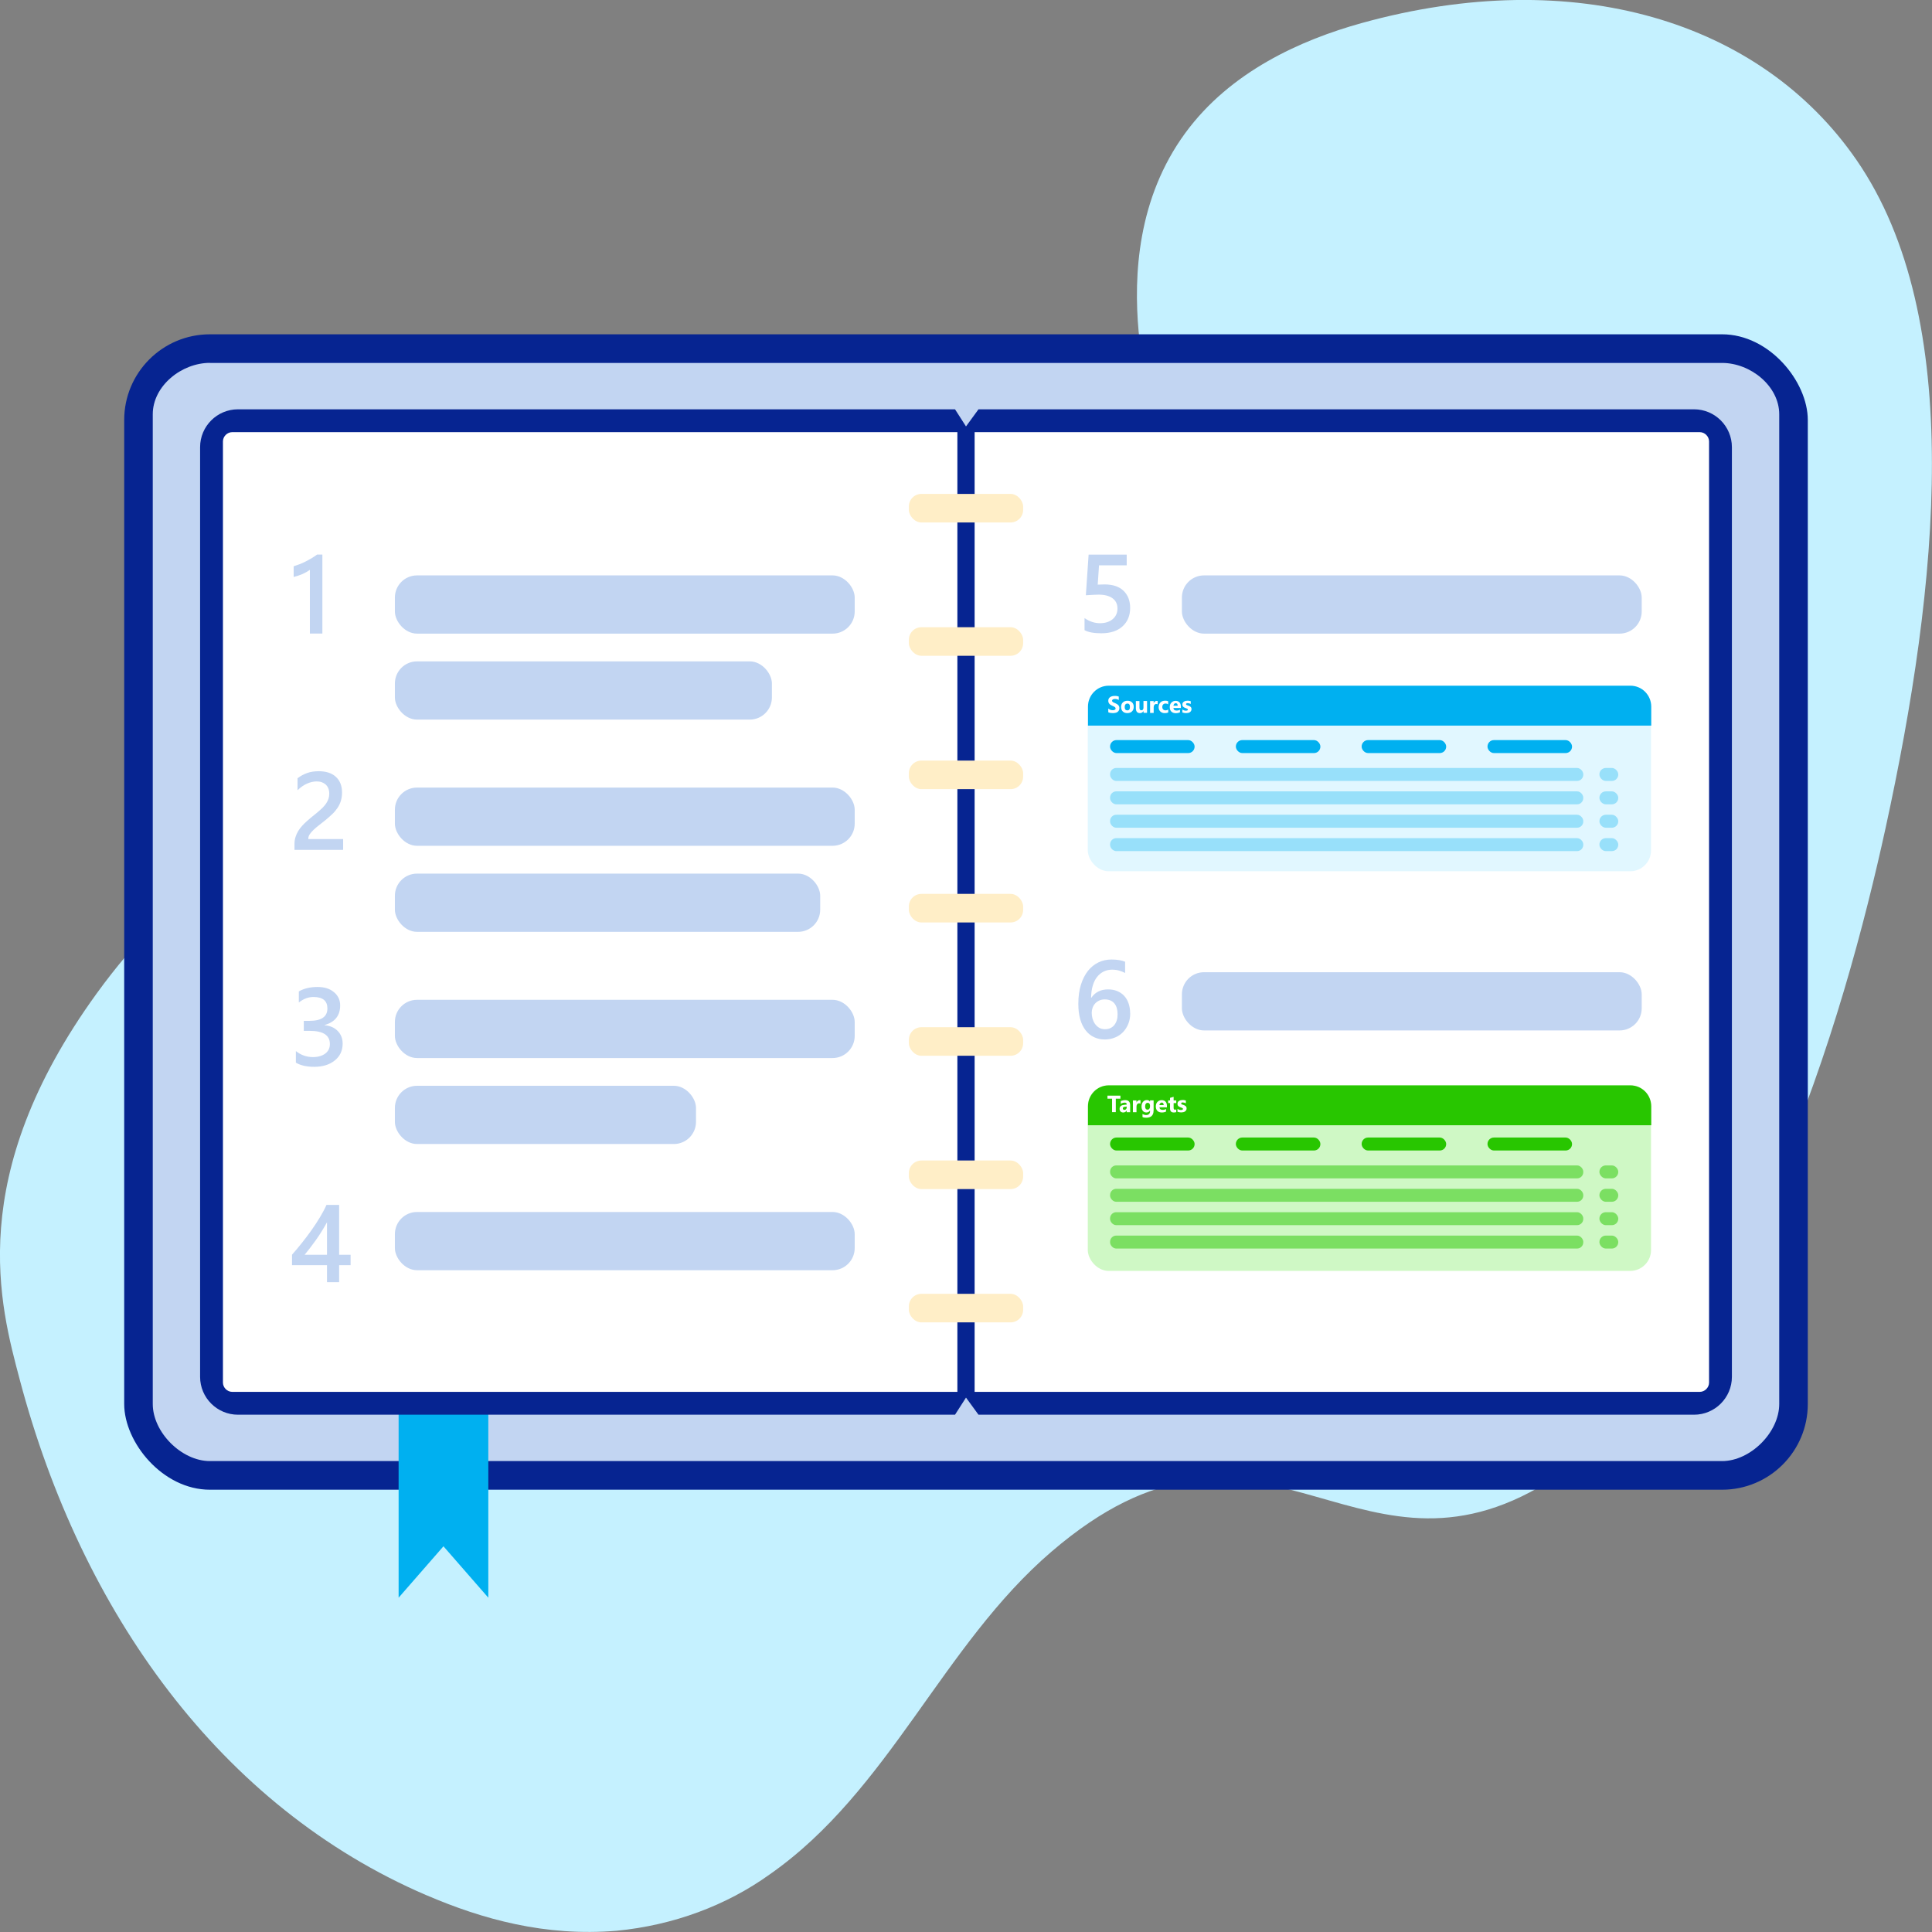 <?xml version="1.0" encoding="UTF-8"?><svg id="b" xmlns="http://www.w3.org/2000/svg" viewBox="0 0 280 280"><rect x="0" y="0" width="280" height="280" fill="#808080" stroke="none"/><defs><style>.e,.f{fill:#c5f1ff;}.g{fill:#fff;}.h{fill:#ffeec7;}.i{fill:#80d8f8;opacity:.75;}.j{fill:#a0f38d;}.j,.f,.k{opacity:.5;}.k,.l{fill:#28c600;}.m{fill:#062491;}.n{fill:#00b0f0;}.o{fill:#c2d5f2;}</style></defs><g id="c"><path id="d" class="e" d="M61.82,274.68c-29.88-12.82-50.04-41.08-58.95-74.7-2.84-10.73-8.13-29.39,11.15-56.01,44.16-60.95,126.08-21.89,155.53-52.55,12.17-12.68-3.2-28.77-4.53-43.35-.75-8.19-.16-19.34,6.76-28.79,6.51-8.9,16.74-13.49,25.57-15.94,30.78-8.52,57.77-.36,71.71,19.85,15.83,22.94,11.91,61.55,4.2,96.87-5.71,26.14-20.13,78.28-50.22,95.49-27.3,15.62-40.48-16.53-70.63,9.31-15.83,13.56-23.51,34.66-40.84,46.78-6.31,4.54-14.02,7.39-22.19,8.18-10.36.87-19.49-1.68-27.57-5.15"/><rect class="m" x="18" y="48.45" width="244" height="167.45" rx="12.42" ry="12.42"/><path class="o" d="M30.42,52.59c-4.11,0-8.28,3.34-8.28,7.45v143.43c0,4.11,4.17,8.28,8.28,8.28h219.16c4.11,0,8.28-4.17,8.28-8.28V60.05c0-4.11-4.17-7.45-8.28-7.45H30.42Z"/><polygon class="n" points="70.77 231.55 64.27 224.1 57.77 231.55 57.77 204.54 70.77 204.54 70.77 231.55"/><path class="m" d="M245.51,59.32h-103.7l-1.81,2.48-1.59-2.48H34.49c-3.03,0-5.49,2.46-5.49,5.49v134.73c0,3.03,2.46,5.49,5.49,5.49h103.92l1.59-2.48,1.81,2.48h103.7c3.03,0,5.49-2.46,5.49-5.49V64.81c0-3.03-2.46-5.49-5.49-5.49Z"/><path class="g" d="M32.31,200.37V63.98c0-.73.62-1.35,1.35-1.35h105.09v139.09H33.66c-.73,0-1.35-.62-1.35-1.35Z"/><path class="g" d="M247.69,200.37c0,.73-.62,1.35-1.35,1.35h-105.09V62.63h105.09c.73,0,1.35.62,1.35,1.35v136.38Z"/><rect class="h" x="131.72" y="71.58" width="16.56" height="4.14" rx="1.82" ry="1.82"/><rect class="h" x="131.72" y="90.9" width="16.56" height="4.14" rx="1.82" ry="1.82"/><rect class="h" x="131.72" y="110.23" width="16.56" height="4.14" rx="1.82" ry="1.82"/><rect class="h" x="131.72" y="129.55" width="16.56" height="4.14" rx="1.82" ry="1.82"/><rect class="h" x="131.72" y="148.87" width="16.56" height="4.14" rx="1.82" ry="1.82"/><rect class="h" x="131.72" y="168.19" width="16.56" height="4.14" rx="1.82" ry="1.82"/><rect class="h" x="131.72" y="187.51" width="16.56" height="4.14" rx="1.82" ry="1.82"/><rect class="o" x="57.23" y="83.39" width="66.64" height="8.44" rx="3.21" ry="3.21"/><rect class="o" x="57.23" y="114.14" width="66.64" height="8.44" rx="3.21" ry="3.21"/><rect class="o" x="57.23" y="144.9" width="66.64" height="8.44" rx="3.21" ry="3.21"/><rect class="o" x="57.23" y="175.65" width="66.64" height="8.44" rx="3.21" ry="3.21"/><rect class="o" x="171.29" y="83.39" width="66.64" height="8.44" rx="3.21" ry="3.21"/><path class="o" d="M46.72,80.37v11.45h-1.81v-9.23c-.33.23-.68.43-1.06.6-.38.16-.81.31-1.29.43v-1.55c.3-.1.59-.2.88-.31s.56-.23.83-.37c.27-.14.55-.29.83-.45.28-.17.57-.36.86-.57h.77Z"/><path class="o" d="M49.71,123.17h-7.03v-.87c0-.35.05-.69.15-1,.1-.31.23-.6.4-.88.17-.27.36-.53.59-.77.22-.24.46-.48.72-.7.25-.23.52-.45.78-.66s.53-.42.78-.64c.24-.2.46-.4.66-.6.2-.2.37-.4.51-.61.14-.21.25-.43.33-.66.08-.23.12-.48.12-.75,0-.3-.05-.56-.14-.78-.09-.22-.22-.41-.38-.55s-.36-.26-.58-.34c-.22-.08-.47-.11-.73-.11-.46,0-.92.11-1.4.32-.47.21-.93.53-1.37.96v-1.74c.23-.17.46-.32.7-.45.23-.13.48-.23.73-.32s.51-.15.79-.19c.28-.04.57-.06.88-.06.5,0,.96.07,1.38.2.41.13.76.33,1.05.59.29.26.52.58.68.96.16.39.24.83.24,1.33,0,.45-.06.86-.17,1.22-.11.36-.27.7-.48,1.01-.21.31-.45.61-.75.89-.29.28-.62.57-.98.87-.3.25-.6.48-.9.71-.3.23-.57.46-.81.68-.24.22-.43.44-.58.66-.15.22-.22.44-.22.67v.04h5.05v1.55Z"/><path class="o" d="M42.88,154.03v-1.7c.73.58,1.55.87,2.47.87.74,0,1.34-.17,1.79-.51.45-.34.67-.8.67-1.38,0-1.27-.97-1.91-2.91-1.91h-.87v-1.45h.83c1.72,0,2.59-.6,2.59-1.8,0-1.1-.67-1.66-2.02-1.66-.75,0-1.46.27-2.12.8v-1.61c.76-.43,1.66-.64,2.7-.64s1.79.25,2.39.75c.6.5.9,1.14.9,1.92,0,1.47-.75,2.42-2.25,2.84v.03c.81.08,1.45.36,1.91.85.47.49.7,1.1.7,1.82,0,1.01-.38,1.82-1.13,2.43-.76.62-1.75.93-2.98.93-1.11,0-2-.2-2.66-.6Z"/><path class="o" d="M49.15,174.62v7.23h1.66v1.51h-1.66v2.46h-1.76v-2.46h-5.07v-1.52c.46-.52.93-1.07,1.41-1.68.48-.6.95-1.22,1.39-1.84.45-.63.86-1.26,1.24-1.89.38-.63.7-1.23.96-1.81h1.83ZM47.39,181.85v-4.7c-.57,1.02-1.13,1.91-1.68,2.67-.55.76-1.07,1.44-1.56,2.03h3.24Z"/><path class="o" d="M157.18,91.32v-1.74c.73.5,1.48.74,2.23.74s1.37-.19,1.84-.58c.46-.39.7-.9.7-1.55s-.24-1.13-.71-1.48c-.47-.35-1.15-.53-2.03-.53-.3,0-.91.03-1.84.09l.4-5.89h5.52v1.55h-4.01l-.19,2.8c.36-.02.68-.03.98-.03,1.19,0,2.11.3,2.75.91s.97,1.44.97,2.5c0,1.11-.37,2-1.11,2.67-.74.67-1.76,1-3.06,1-1.09,0-1.91-.15-2.45-.46Z"/><rect class="o" x="171.29" y="140.9" width="66.64" height="8.44" rx="3.21" ry="3.21"/><path class="o" d="M163.8,146.85c0,.56-.09,1.08-.28,1.54-.19.46-.44.86-.77,1.2s-.72.6-1.17.78c-.45.18-.94.28-1.46.28-.56,0-1.08-.11-1.55-.33-.47-.22-.88-.54-1.22-.98-.34-.43-.61-.97-.79-1.61-.19-.64-.28-1.39-.28-2.24,0-1.04.12-1.96.37-2.76.25-.8.59-1.47,1.02-2.02.43-.54.94-.95,1.52-1.23.58-.28,1.21-.42,1.89-.42.42,0,.81.03,1.15.09.35.06.62.14.83.23v1.63c-.27-.14-.55-.25-.85-.34-.3-.09-.65-.14-1.04-.14-.44,0-.84.09-1.21.27-.37.18-.69.44-.96.78-.27.34-.48.76-.63,1.27-.15.5-.23,1.08-.24,1.74h.05c.24-.37.56-.66.97-.88.41-.21.89-.32,1.44-.32.49,0,.93.08,1.32.24.39.16.73.39,1.01.69.28.3.49.66.64,1.09.15.43.23.91.23,1.45ZM161.97,147c0-.32-.04-.62-.11-.88-.08-.27-.19-.49-.34-.68-.15-.19-.35-.34-.58-.44-.23-.1-.5-.16-.82-.16s-.59.06-.82.17c-.24.11-.44.26-.6.44-.16.18-.28.39-.36.62-.08.23-.12.47-.12.72,0,.27.04.54.11.82.08.28.19.53.35.76.16.23.36.42.6.57s.53.22.86.22c.3,0,.56-.05.79-.16.23-.11.42-.26.57-.45.15-.19.27-.42.35-.68.08-.26.12-.55.12-.86Z"/><rect class="o" x="57.23" y="95.85" width="54.64" height="8.44" rx="3.21" ry="3.21"/><rect class="o" x="57.23" y="126.61" width="61.64" height="8.44" rx="3.21" ry="3.21"/><rect class="o" x="57.23" y="157.36" width="43.64" height="8.44" rx="3.21" ry="3.21"/><rect class="f" x="157.65" y="99.38" width="81.63" height="26.89" rx="3.02" ry="3.02"/><path class="n" d="M239.31,102.41v2.75h-81.63v-2.75c0-1.67,1.34-3.03,3-3.03h75.63c1.66,0,3,1.36,3,3.03Z"/><path class="g" d="M160.62,103.22v-.53c.1.08.2.14.31.18.11.04.23.06.34.06.07,0,.13,0,.18-.02.05-.01.09-.03.13-.05.03-.02.06-.05.08-.08s.02-.06.02-.1c0-.05-.01-.09-.04-.13-.03-.04-.06-.07-.11-.1-.05-.03-.1-.06-.16-.09s-.13-.06-.2-.09c-.18-.08-.32-.17-.41-.29s-.14-.25-.14-.41c0-.12.02-.23.07-.32.05-.09.12-.16.2-.22.09-.06.18-.1.3-.13.11-.03.23-.04.36-.04s.23,0,.33.02.18.04.26.07v.5s-.08-.05-.13-.07c-.05-.02-.09-.04-.14-.05-.05-.01-.1-.02-.15-.03-.05,0-.1,0-.14,0-.06,0-.12,0-.17.02-.05.01-.09.03-.13.05-.03.02-.06.05-.08.08-.02.03-.03.06-.03.1,0,.04.01.08.03.11.02.03.05.06.09.09s.09.06.14.08.12.06.19.08c.09.04.18.08.26.13.08.05.14.1.19.15.05.06.1.12.12.19.03.07.04.16.04.25,0,.13-.02.25-.08.34-.05.09-.12.16-.2.22s-.19.1-.3.12-.23.04-.36.04-.25-.01-.37-.03-.22-.06-.3-.1Z"/><path class="g" d="M163.38,103.35c-.28,0-.5-.08-.66-.24-.16-.16-.24-.38-.24-.65s.08-.5.25-.66c.17-.16.39-.24.68-.24s.5.08.66.24c.16.16.24.37.24.63,0,.28-.08.51-.25.67-.16.16-.39.25-.68.25ZM163.39,101.97c-.12,0-.22.04-.29.13s-.1.21-.1.36c0,.33.13.49.39.49s.37-.17.37-.51c0-.32-.13-.48-.38-.48Z"/><path class="g" d="M166.25,103.31h-.52v-.26h0c-.13.2-.3.3-.52.3-.39,0-.59-.24-.59-.72v-1.03h.52v.98c0,.24.09.36.28.36.09,0,.17-.03.22-.1.06-.07.08-.16.08-.27v-.98h.52v1.71Z"/><path class="g" d="M167.79,102.08c-.06-.03-.14-.05-.22-.05-.11,0-.2.04-.27.13s-.1.2-.1.34v.82h-.52v-1.71h.52v.32h0c.08-.23.23-.35.45-.35.06,0,.1,0,.13.02v.49Z"/><path class="g" d="M169.3,103.25c-.12.07-.29.1-.51.1-.26,0-.47-.08-.63-.24-.16-.16-.24-.36-.24-.62,0-.29.09-.52.26-.69.17-.17.4-.25.69-.25.2,0,.34.03.43.08v.45c-.11-.08-.23-.12-.36-.12-.15,0-.27.04-.36.13-.09.09-.13.21-.13.37s.04.27.13.36.2.13.35.13c.13,0,.26-.04.38-.12v.42Z"/><path class="g" d="M171.16,102.61h-1.1c.02.25.17.37.46.37.19,0,.35-.04.49-.13v.38c-.16.08-.36.13-.61.13-.27,0-.49-.08-.64-.23-.15-.15-.23-.37-.23-.64s.08-.51.24-.67.36-.25.6-.25.44.07.57.22.2.35.2.6v.22ZM170.68,102.28c0-.24-.1-.37-.29-.37-.08,0-.16.04-.22.11-.06.07-.1.16-.11.26h.62Z"/><path class="g" d="M171.36,103.27v-.43c.09.05.17.09.26.12.09.03.17.04.24.04.09,0,.17-.01.22-.04.05-.03.08-.06.08-.12,0-.03-.01-.06-.04-.08-.02-.02-.06-.04-.09-.06-.04-.02-.08-.03-.12-.05-.05-.01-.09-.03-.13-.05-.07-.03-.13-.05-.18-.08s-.09-.06-.13-.1c-.03-.04-.06-.08-.08-.14-.02-.05-.03-.11-.03-.18,0-.1.02-.18.06-.25.04-.07.1-.13.17-.17.07-.04.15-.08.24-.1.09-.02.18-.03.28-.03.07,0,.15,0,.23.02.08.01.15.03.23.05v.41c-.07-.04-.14-.07-.21-.09-.08-.02-.15-.03-.22-.03-.03,0-.07,0-.1,0s-.06.01-.08.03c-.02.01-.04.03-.05.05-.01.02-.02.04-.02.06,0,.03,0,.06.03.08s.05.04.08.06.07.03.11.04c.04.01.08.03.12.04.07.02.13.05.19.08.06.03.1.06.14.1.04.04.07.08.09.14.02.05.03.11.03.19,0,.1-.02.19-.07.26-.04.07-.1.13-.17.18-.07.05-.16.08-.25.1-.09.02-.19.03-.29.03-.19,0-.36-.03-.52-.09Z"/><rect class="n" x="160.88" y="107.26" width="12.25" height="1.88" rx=".93" ry=".93"/><rect class="i" x="160.88" y="111.3" width="68.58" height="1.88" rx=".9" ry=".9"/><rect class="i" x="231.8" y="111.3" width="2.73" height="1.88" rx=".93" ry=".93"/><rect class="i" x="231.8" y="114.69" width="2.73" height="1.88" rx=".93" ry=".93"/><rect class="i" x="231.8" y="118.08" width="2.73" height="1.88" rx=".93" ry=".93"/><rect class="i" x="231.8" y="121.47" width="2.73" height="1.88" rx=".93" ry=".93"/><rect class="i" x="160.88" y="114.69" width="68.58" height="1.88" rx=".9" ry=".9"/><rect class="i" x="160.88" y="118.08" width="68.58" height="1.88" rx=".9" ry=".9"/><rect class="i" x="160.88" y="121.47" width="68.58" height="1.88" rx=".9" ry=".9"/><rect class="n" x="179.11" y="107.26" width="12.25" height="1.88" rx=".93" ry=".93"/><rect class="n" x="197.34" y="107.26" width="12.25" height="1.88" rx=".93" ry=".93"/><rect class="n" x="215.58" y="107.26" width="12.25" height="1.88" rx=".93" ry=".93"/><rect class="j" x="157.65" y="157.3" width="81.63" height="26.89" rx="3.02" ry="3.02"/><path class="l" d="M239.31,160.33v2.75h-81.63v-2.75c0-1.67,1.34-3.03,3-3.03h75.63c1.66,0,3,1.36,3,3.03Z"/><rect class="k" x="231.8" y="168.9" width="2.73" height="1.88" rx=".93" ry=".93"/><rect class="k" x="231.8" y="172.29" width="2.73" height="1.88" rx=".93" ry=".93"/><rect class="k" x="231.8" y="175.68" width="2.73" height="1.88" rx=".93" ry=".93"/><rect class="k" x="231.8" y="179.07" width="2.73" height="1.88" rx=".93" ry=".93"/><rect class="l" x="160.88" y="164.86" width="12.25" height="1.88" rx=".93" ry=".93"/><rect class="k" x="160.88" y="168.9" width="68.58" height="1.88" rx=".9" ry=".9"/><rect class="k" x="160.88" y="172.29" width="68.58" height="1.88" rx=".9" ry=".9"/><rect class="k" x="160.88" y="175.68" width="68.58" height="1.88" rx=".9" ry=".9"/><rect class="k" x="160.88" y="179.07" width="68.58" height="1.88" rx=".9" ry=".9"/><rect class="l" x="179.11" y="164.86" width="12.25" height="1.88" rx=".93" ry=".93"/><rect class="l" x="197.34" y="164.86" width="12.25" height="1.88" rx=".93" ry=".93"/><rect class="l" x="215.58" y="164.86" width="12.25" height="1.88" rx=".93" ry=".93"/><path class="g" d="M162.39,159.23h-.68v1.95h-.54v-1.95h-.67v-.44h1.88v.44Z"/><path class="g" d="M163.78,161.19h-.49v-.25h0c-.11.19-.28.29-.5.29-.16,0-.29-.05-.39-.14-.09-.09-.14-.22-.14-.38,0-.33.19-.52.58-.57l.46-.06c0-.19-.1-.28-.3-.28s-.39.06-.57.18v-.4c.07-.04.17-.07.3-.1.13-.03.24-.04.34-.04.48,0,.72.24.72.73v1.02ZM163.29,160.49v-.12l-.31.04c-.17.02-.25.1-.25.23,0,.06.02.11.06.15.04.04.1.06.17.06.1,0,.18-.03.24-.1.06-.07.09-.15.09-.26Z"/><path class="g" d="M165.3,159.95c-.06-.03-.14-.05-.22-.05-.11,0-.2.04-.27.13s-.1.2-.1.34v.82h-.52v-1.71h.52v.32h0c.08-.23.23-.35.45-.35.06,0,.1,0,.13.02v.49Z"/><path class="g" d="M167.18,160.99c0,.32-.09.56-.27.74-.18.17-.44.26-.79.26-.23,0-.41-.03-.54-.1v-.44c.17.1.35.15.53.15s.31-.05.41-.14c.1-.09.15-.22.15-.38v-.14h0c-.12.19-.29.29-.53.29-.22,0-.39-.08-.51-.23s-.19-.36-.19-.62c0-.29.07-.52.21-.69.14-.17.33-.26.56-.26.21,0,.36.08.46.24h0v-.2h.52v1.51ZM166.67,160.36v-.14c0-.11-.03-.2-.09-.28-.06-.08-.15-.11-.25-.11-.12,0-.21.05-.27.14-.07.09-.1.22-.1.39,0,.14.03.26.09.34.06.08.15.12.26.12s.2-.04.26-.13c.07-.08.1-.19.1-.33Z"/><path class="g" d="M169.14,160.48h-1.1c.02.25.17.37.46.37.19,0,.35-.04.49-.13v.38c-.16.08-.36.13-.61.13-.27,0-.49-.08-.64-.23-.15-.15-.23-.37-.23-.64s.08-.51.24-.67.36-.25.6-.25.44.07.57.22.2.35.2.6v.22ZM168.65,160.16c0-.24-.1-.37-.29-.37-.08,0-.16.04-.22.11-.06.07-.1.16-.11.26h.62Z"/><path class="g" d="M170.47,161.17c-.08.04-.19.06-.35.06-.37,0-.55-.19-.55-.58v-.78h-.27v-.39h.27v-.37l.52-.15v.52h.38v.39h-.38v.69c0,.18.07.27.21.27.06,0,.11-.02.17-.05v.39Z"/><path class="g" d="M170.65,161.14v-.43c.09.05.17.09.26.12.09.03.17.04.24.04.09,0,.17-.01.22-.04.05-.03.08-.06.08-.12,0-.03-.01-.06-.04-.08-.02-.02-.06-.04-.09-.06-.04-.02-.08-.03-.12-.05-.05-.01-.09-.03-.13-.05-.07-.03-.13-.05-.18-.08s-.09-.06-.13-.1c-.03-.04-.06-.08-.08-.14-.02-.05-.03-.11-.03-.18,0-.1.02-.18.06-.25.04-.07.1-.13.17-.17.07-.04.15-.08.24-.1.09-.02.18-.03.28-.03.07,0,.15,0,.23.02.08.01.15.03.23.05v.41c-.07-.04-.14-.07-.21-.09-.08-.02-.15-.03-.22-.03-.03,0-.07,0-.1,0s-.06.01-.08.03c-.02.01-.04.03-.05.05-.01.02-.02.04-.02.06,0,.03,0,.06.03.08s.05.04.08.06.07.03.11.04c.04.01.08.03.12.04.07.02.13.05.19.08.06.03.1.06.14.1.04.04.07.08.09.14.02.05.03.11.03.19,0,.1-.02.19-.07.26-.04.07-.1.13-.17.18-.07.05-.16.08-.25.1-.09.02-.19.03-.29.03-.19,0-.36-.03-.52-.09Z"/></g></svg>